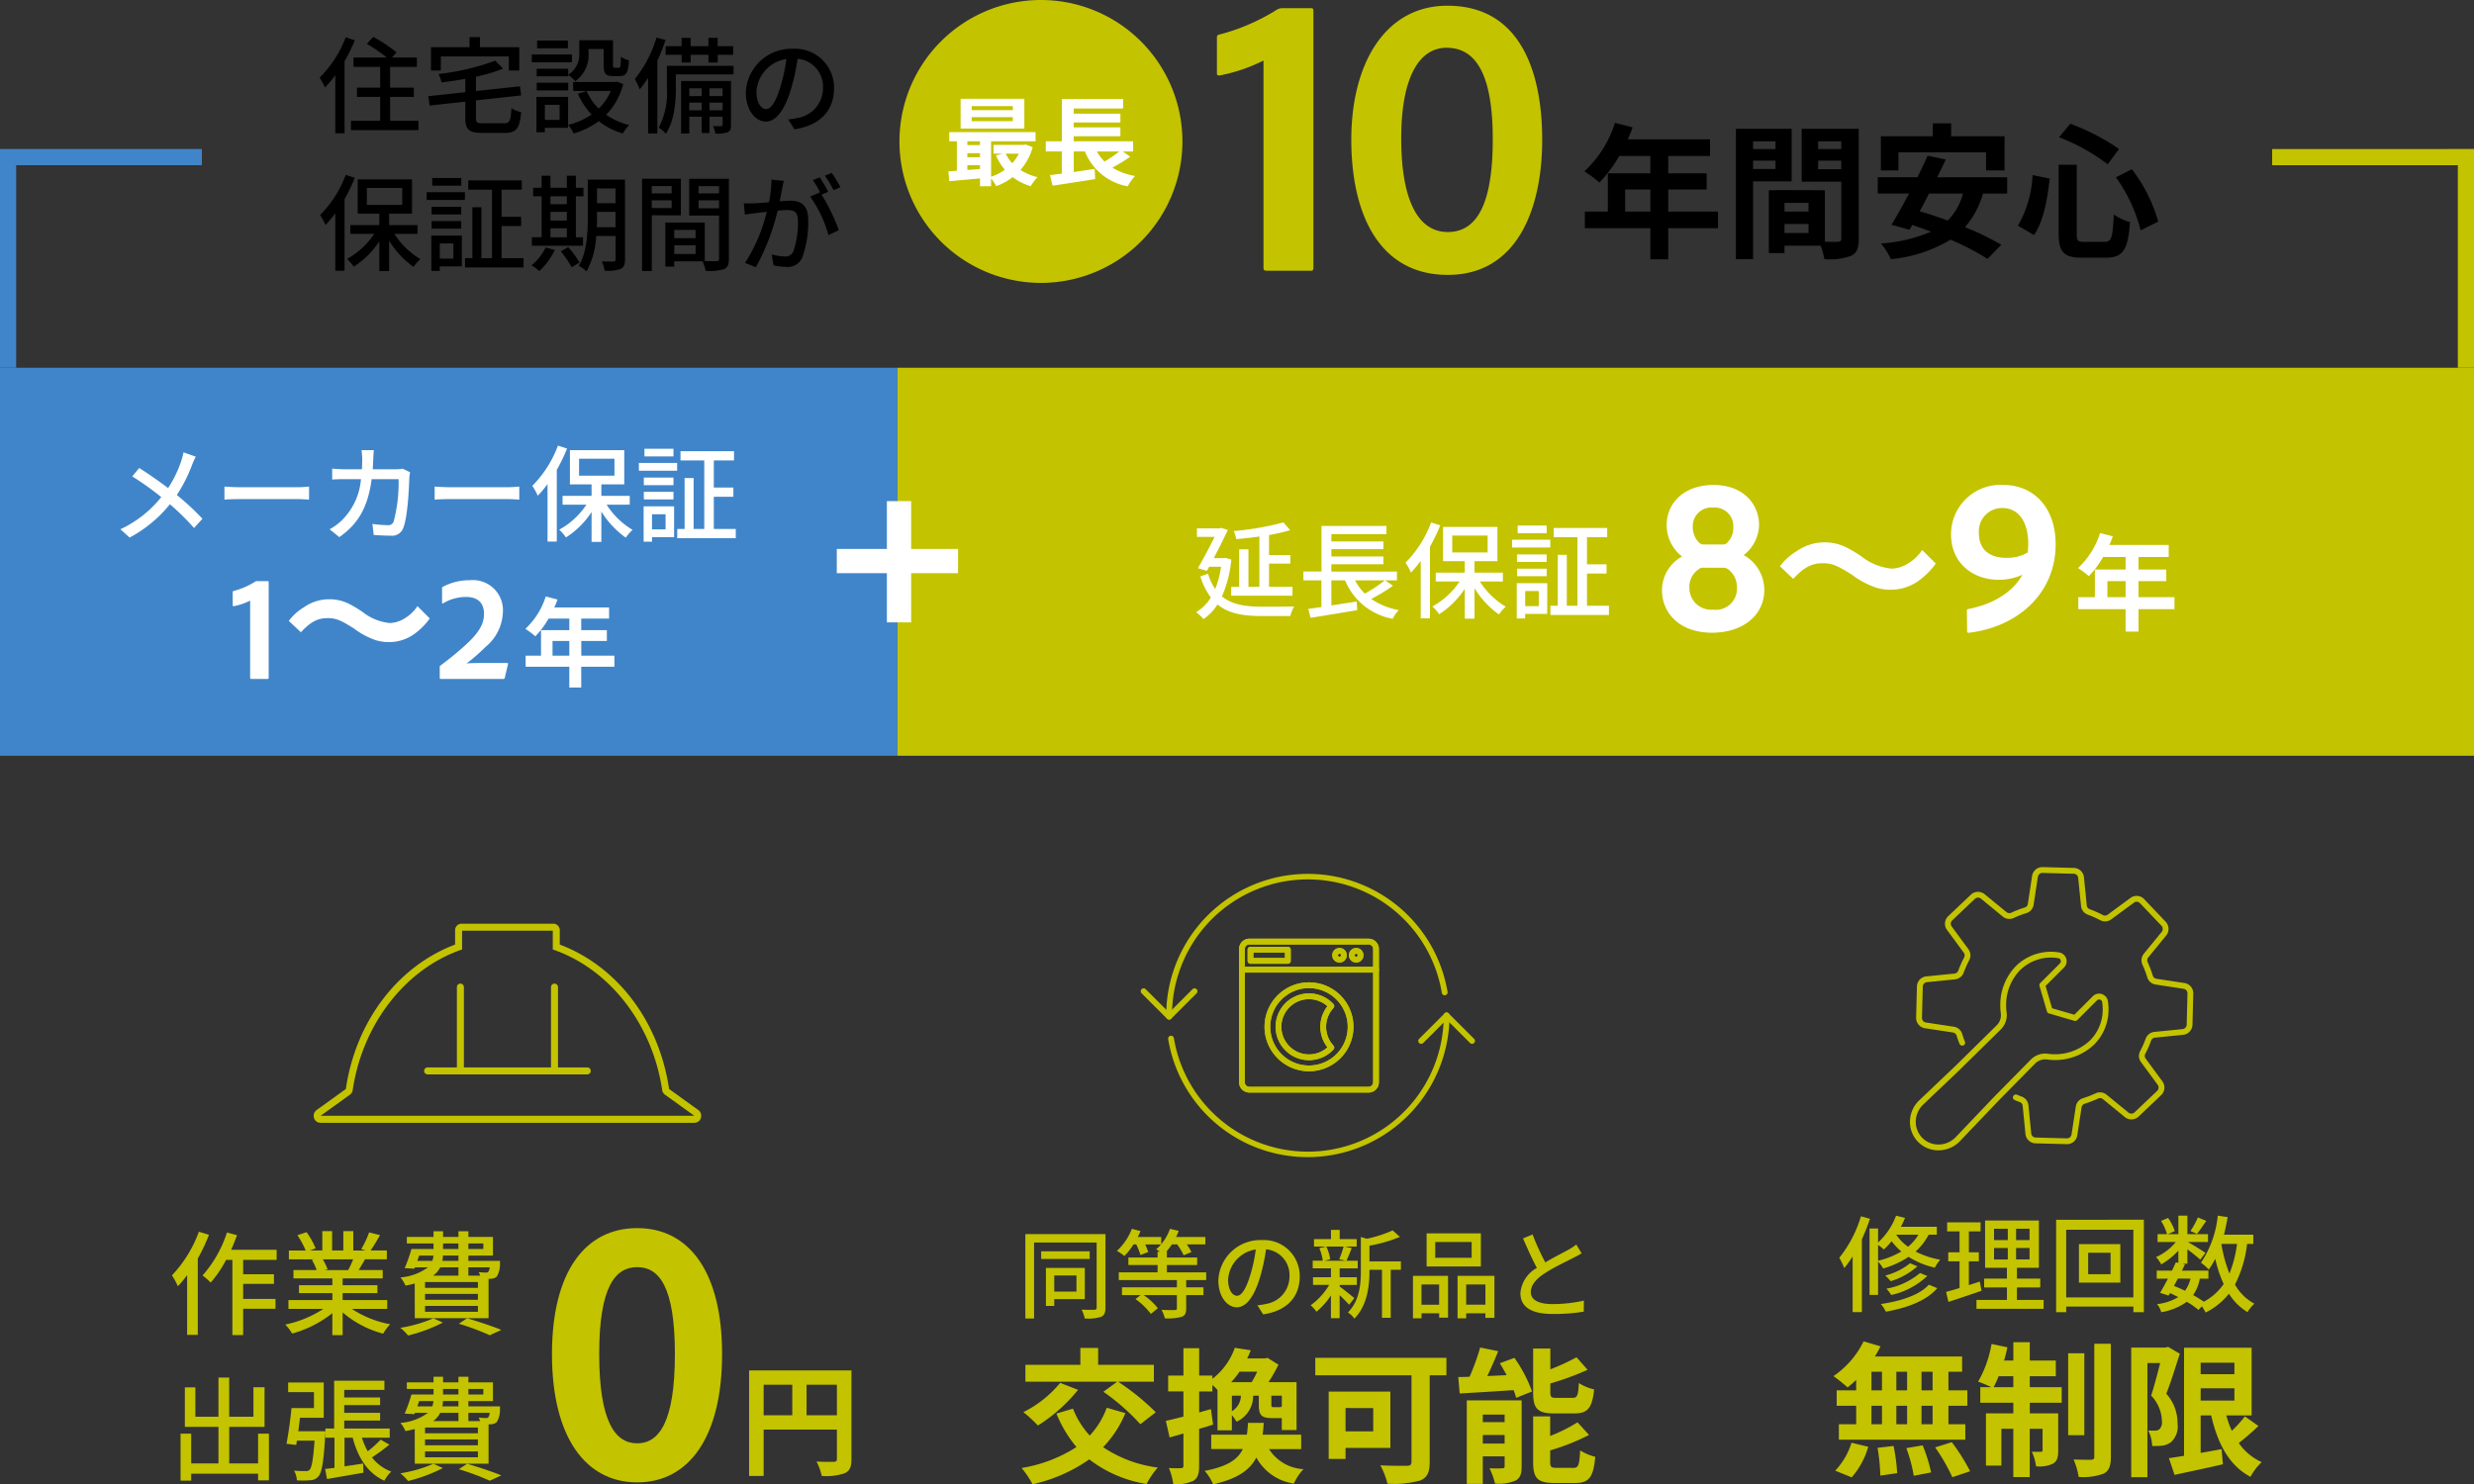 <svg xmlns="http://www.w3.org/2000/svg" xmlns:xlink="http://www.w3.org/1999/xlink" width="306" height="183.635" viewBox="0 0 306 183.635">
  <rect x="0" y="0" width="306" height="183.635" fill="#333333" stroke="none"/>
  <defs>
    <clipPath id="clip-path">
      <rect id="長方形_44527" data-name="長方形 44527" width="47.931" height="24.634" fill="#c3c300"/>
    </clipPath>
    <clipPath id="clip-path-2">
      <rect id="長方形_44528" data-name="長方形 44528" width="41.334" height="35.041" fill="#c3c300"/>
    </clipPath>
    <clipPath id="clip-path-3">
      <rect id="長方形_44529" data-name="長方形 44529" width="35.044" height="35.041" fill="#c3c300"/>
    </clipPath>
  </defs>
  <g id="グループ_216041" data-name="グループ 216041" transform="translate(-35 -8956.502)">
    <g id="グループ_214465" data-name="グループ 214465" transform="translate(73.799 9070.78)" clip-path="url(#clip-path)">
      <path id="パス_260517" data-name="パス 260517" d="M47.1,24.634H.829a.821.821,0,0,1-.785-.587.879.879,0,0,1,.314-.988l3.62-2.607C5.2,12.1,10.367,5.279,17.489,2.582V.823A.808.808,0,0,1,18.28,0H29.647a.808.808,0,0,1,.791.823V2.582c7.125,2.693,12.293,9.51,13.52,17.868l3.615,2.608a.878.878,0,0,1,.314.988.82.82,0,0,1-.785.587M.865,23.768h46.2a.033.033,0,0,0,0-.012l-3.617-2.6a.868.868,0,0,1-.346-.578C41.922,12.547,36.724,5.762,29.858,3.291l-.286-.1V.866H18.355V3.188l-.286.1C11.2,5.766,6.008,12.55,4.829,20.576a.87.87,0,0,1-.346.578L.864,23.76s0,0,0,.008" transform="translate(0)" fill="#c3c300"/>
      <path id="パス_260518" data-name="パス 260518" d="M96.38,51.4a.433.433,0,0,1-.433-.433V40.608a.433.433,0,0,1,.866,0V50.972a.433.433,0,0,1-.433.433" transform="translate(-78.235 -32.759)" fill="#c3c300"/>
      <path id="パス_260519" data-name="パス 260519" d="M159.437,51.4a.433.433,0,0,1-.433-.433V40.608a.433.433,0,1,1,.866,0V50.972a.433.433,0,0,1-.433.433" transform="translate(-129.651 -32.759)" fill="#c3c300"/>
      <path id="パス_260520" data-name="パス 260520" d="M94.173,97.182H74.428a.433.433,0,1,1,0-.866H94.173a.433.433,0,1,1,0,.866" transform="translate(-60.335 -78.536)" fill="#c3c300"/>
    </g>
    <path id="パス_265249" data-name="パス 265249" d="M12.39.588c6.384,0,10.5-5.586,10.5-15.876,0-10.206-4.116-15.582-10.5-15.582S1.848-25.536,1.848-15.288C1.848-5,6.006.588,12.39.588Zm0-4.83c-2.688,0-4.7-2.6-4.7-11.046,0-8.4,2.016-10.752,4.7-10.752s4.662,2.352,4.662,10.752C17.052-6.846,15.078-4.242,12.39-4.242Z" transform="translate(101.423 9139.313)" fill="#c3c300"/>
    <path id="パス_265250" data-name="パス 265250" d="M8.34-6.21V-9.99h3.75v3.78ZM3.03-9.99H6.57v3.78H3.03Zm10.86-1.77H1.23V1.29h1.8V-4.44h9.06V-.81c0,.255-.1.345-.39.36-.3,0-1.275.015-2.13-.045a7.291,7.291,0,0,1,.645,1.785A6.93,6.93,0,0,0,13.05.96c.63-.285.84-.78.84-1.755Z" transform="translate(126.423 9137.813)" fill="#c3c300"/>
    <path id="パス_265251" data-name="パス 265251" d="M3.836-11.69A15.573,15.573,0,0,1,.5-6.286a7.844,7.844,0,0,1,.728,1.344A12.654,12.654,0,0,0,2.38-6.314V1.078H3.7v-9.45A22.262,22.262,0,0,0,5.082-11.3ZM13.454-8.2V-9.45H7.826c.266-.588.5-1.2.728-1.806l-1.246-.336a14.875,14.875,0,0,1-3.024,5.32,7.838,7.838,0,0,1,1.008.882A14.49,14.49,0,0,0,7.2-8.2H7.98v9.3H9.31V-2.156h4V-3.374h-4V-5.236h3.808v-1.19H9.31V-8.2Zm9.464-.07a13.062,13.062,0,0,1-.616,1.33H19.348l.406-.084a5.89,5.89,0,0,0-.6-1.246Zm4.214,6.132V-3.234H21.616v-.854h4.3v-.98h-4.3v-.84h4.956V-6.944H23.6c.238-.392.518-.854.784-1.33h2.7V-9.366H25.074a21.905,21.905,0,0,0,1.162-1.9l-1.344-.336a12.2,12.2,0,0,1-.98,2.072l.532.168H22.932V-11.76H21.7v2.394H20.314V-11.76H19.1v2.394h-1.54l.714-.266a9.731,9.731,0,0,0-1.12-2l-1.134.378a10.5,10.5,0,0,1,1.022,1.89H14.966v1.092h3.178l-.336.056A6.936,6.936,0,0,1,18.4-6.944h-2.87v1.036h4.816v.84h-4.13v.98h4.13v.854H14.91v1.092h4.326A13.583,13.583,0,0,1,14.518-.2,5.842,5.842,0,0,1,15.372.91a13.906,13.906,0,0,0,4.97-2.52V1.106h1.274V-1.708A12.489,12.489,0,0,0,26.628.924,5.846,5.846,0,0,1,27.5-.238a12.857,12.857,0,0,1-4.746-1.9ZM31.08-8.736h1.764a2.127,2.127,0,0,1-.14.658H30.856Zm2.954-1.5h1.9v.686h-1.9Zm4.984,0v.686H37.17v-.686Zm-3.08,2.156H33.95a3.383,3.383,0,0,0,.07-.658h1.918Zm3.864.8a1.052,1.052,0,0,1-.168.546.346.346,0,0,1-.294.1c-.154,0-.5-.014-.9-.056a3.111,3.111,0,0,1,.182.434H37.17V-7.28ZM38.346-4.746H31.808V-5.46h6.538Zm0,1.484H31.808V-3.99h6.538Zm0,1.484H31.808v-.728h6.538Zm-2.408-5.5v1.022H32.816a2.807,2.807,0,0,0,.868-1.022Zm-5.4,6.286h9.128V-5.852c.112,0,.21-.014.28-.014a1.086,1.086,0,0,0,.742-.28A2.931,2.931,0,0,0,41.076-7.7c0-.14.014-.378.014-.378H37.17v-.658h3.038v-2.31H37.17v-.7H35.938v.7h-1.9v-.7H32.858v.7h-3.3v.812h3.3v.686h-2.73a19.438,19.438,0,0,1-.84,2.366l1.2.07.07-.168h1.61a6.56,6.56,0,0,1-3.4,1.246,4.144,4.144,0,0,1,.616,1.008,10.862,10.862,0,0,0,1.148-.252Zm2.31.014A16.728,16.728,0,0,1,28.756.2a6.8,6.8,0,0,1,.952.952,19.087,19.087,0,0,0,4.3-1.6Zm3.136.672A32.043,32.043,0,0,1,39.816,1.12L41.244.462C40.236.042,38.528-.532,37.016-.98Z" transform="translate(55.764 9120.577)" fill="#c3c300"/>
    <path id="パス_265252" data-name="パス 265252" d="M11.158-4.7v3.682H7.588V-5.544h4.368v-4.9H10.584V-6.8h-3v-4.844H6.258V-6.8H3.4V-10.43H2.1v4.886H6.258v4.522H2.884V-4.7H1.568v5.81H2.884V.252h8.274v.826H12.5V-4.7ZM16.128-5c.084-.546.154-1.106.21-1.666h2.94v-4.368h-4.4v1.19h3.192v1.974H15.288c-.126,1.414-.392,3.262-.616,4.424l1.2.14.084-.532h2.184c-.168,2.366-.35,3.332-.616,3.612a.648.648,0,0,1-.49.154c-.252,0-.826,0-1.428-.056a2.709,2.709,0,0,1,.35,1.2,10.714,10.714,0,0,0,1.68-.014A1.329,1.329,0,0,0,18.606.6c.434-.462.658-1.764.854-5.068.014-.154.028-.532.028-.532ZM26.32-3.962a13.916,13.916,0,0,1-1.6,1.442A9.082,9.082,0,0,1,24-4.2H27.44V-5.334H21.812v-.994H26.25V-7.28H21.812v-.952H26.25v-.952H21.812v-.938h4.97v-1.134H20.566v5.922H19.488V-4.2h1.12V-.476c-.42.056-.812.1-1.162.14L19.684.91c1.26-.224,2.926-.5,4.508-.784L24.15-1.008c-.77.126-1.554.238-2.3.35V-4.2h1.008c.658,2.492,1.876,4.4,3.92,5.32a4.554,4.554,0,0,1,.854-1.134,5.4,5.4,0,0,1-2.394-1.75A23.474,23.474,0,0,0,27.4-3.346Zm4.76-4.774h1.764a2.127,2.127,0,0,1-.14.658H30.856Zm2.954-1.5h1.9v.686h-1.9Zm4.984,0v.686H37.17v-.686Zm-3.08,2.156H33.95a3.383,3.383,0,0,0,.07-.658h1.918Zm3.864.8a1.052,1.052,0,0,1-.168.546.346.346,0,0,1-.294.1c-.154,0-.5-.014-.9-.056a3.111,3.111,0,0,1,.182.434H37.17V-7.28ZM38.346-4.746H31.808V-5.46h6.538Zm0,1.484H31.808V-3.99h6.538Zm0,1.484H31.808v-.728h6.538Zm-2.408-5.5v1.022H32.816a2.807,2.807,0,0,0,.868-1.022Zm-5.4,6.286h9.128V-5.852c.112,0,.21-.014.28-.014a1.086,1.086,0,0,0,.742-.28A2.931,2.931,0,0,0,41.076-7.7c0-.14.014-.378.014-.378H37.17v-.658h3.038v-2.31H37.17v-.7H35.938v.7h-1.9v-.7H32.858v.7h-3.3v.812h3.3v.686h-2.73a19.438,19.438,0,0,1-.84,2.366l1.2.07.07-.168h1.61a6.56,6.56,0,0,1-3.4,1.246,4.144,4.144,0,0,1,.616,1.008,10.862,10.862,0,0,0,1.148-.252Zm2.31.014A16.728,16.728,0,0,1,28.756.2a6.8,6.8,0,0,1,.952.952,19.087,19.087,0,0,0,4.3-1.6Zm3.136.672A32.043,32.043,0,0,1,39.816,1.12L41.244.462C40.236.042,38.528-.532,37.016-.98Z" transform="translate(55.764 9138.577)" fill="#c3c300"/>
    <g id="グループ_214467" data-name="グループ 214467" transform="translate(176.098 9064.619)" clip-path="url(#clip-path-2)">
      <path id="パス_260521" data-name="パス 260521" d="M29.82,17.88a.359.359,0,0,1-.359-.359A17.522,17.522,0,0,1,64.26,14.6a.359.359,0,1,1-.709.119,16.8,16.8,0,0,0-33.371,2.8.359.359,0,0,1-.359.359" transform="translate(-26.314)" fill="#c3c300"/>
      <path id="パス_260522" data-name="パス 260522" d="M48.958,178.545a17.458,17.458,0,0,1-17.279-14.6.359.359,0,1,1,.709-.119,16.8,16.8,0,0,0,33.372-2.8.359.359,0,1,1,.719,0,17.54,17.54,0,0,1-17.52,17.52" transform="translate(-28.291 -143.504)" fill="#c3c300"/>
      <path id="パス_260523" data-name="パス 260523" d="M321.691,164.531a.359.359,0,0,1-.254-.613l3.147-3.147a.359.359,0,0,1,.508.508l-3.147,3.147a.358.358,0,0,1-.254.105" transform="translate(-287.01 -143.505)" fill="#c3c300"/>
      <path id="パス_260524" data-name="パス 260524" d="M354.3,164.531a.358.358,0,0,1-.254-.105l-3.146-3.147a.359.359,0,1,1,.508-.508l3.147,3.147a.359.359,0,0,1-.254.613" transform="translate(-313.324 -143.505)" fill="#c3c300"/>
      <path id="パス_260525" data-name="パス 260525" d="M29.82,136.43a.359.359,0,0,1-.254-.613l3.147-3.147a.359.359,0,1,1,.508.508l-3.146,3.147a.358.358,0,0,1-.254.105" transform="translate(-26.314 -118.405)" fill="#c3c300"/>
      <path id="パス_260526" data-name="パス 260526" d="M3.506,136.43a.358.358,0,0,1-.254-.105L.1,133.178a.359.359,0,1,1,.508-.508l3.147,3.147a.359.359,0,0,1-.254.613" transform="translate(0 -118.405)" fill="#c3c300"/>
      <path id="パス_260527" data-name="パス 260527" d="M131.331,95.4H116.577a1.1,1.1,0,0,1-1.1-1.1V77.811a1.1,1.1,0,0,1,1.1-1.1h14.753a1.1,1.1,0,0,1,1.1,1.1V94.3a1.1,1.1,0,0,1-1.1,1.1M116.577,77.077a.735.735,0,0,0-.734.734V94.3a.735.735,0,0,0,.734.734h14.753a.735.735,0,0,0,.734-.734V77.811a.735.735,0,0,0-.734-.734Z" transform="translate(-103.146 -68.521)" fill="#c3c300"/>
      <path id="パス_260527_-_アウトライン" data-name="パス 260527 - アウトライン" d="M131.156,95.4H116.4a1.273,1.273,0,0,1-1.271-1.271V77.636a1.273,1.273,0,0,1,1.271-1.271h14.753a1.273,1.273,0,0,1,1.271,1.271V94.127A1.273,1.273,0,0,1,131.156,95.4ZM116.4,76.715a.922.922,0,0,0-.921.921V94.127a.922.922,0,0,0,.921.921h14.753a.922.922,0,0,0,.921-.921V77.636a.922.922,0,0,0-.921-.921Zm14.753,18.322H116.4a.91.91,0,0,1-.909-.909V77.636a.91.91,0,0,1,.909-.909h14.753a.91.91,0,0,1,.909.909V94.127A.91.91,0,0,1,131.156,95.037ZM116.4,77.077a.56.56,0,0,0-.559.559V94.127a.56.56,0,0,0,.559.559h14.753a.56.56,0,0,0,.559-.559V77.636a.56.56,0,0,0-.559-.559Z" transform="translate(-102.971 -68.346)" fill="#c3c300"/>
      <path id="パス_260528" data-name="パス 260528" d="M131.156,95.4H116.4a1.273,1.273,0,0,1-1.271-1.271V77.636a1.273,1.273,0,0,1,1.271-1.271h14.753a1.273,1.273,0,0,1,1.271,1.271V94.127A1.273,1.273,0,0,1,131.156,95.4ZM116.4,76.715a.922.922,0,0,0-.921.921V94.127a.922.922,0,0,0,.921.921h14.753a.922.922,0,0,0,.921-.921V77.636a.922.922,0,0,0-.921-.921Zm14.753,18.322H116.4a.91.91,0,0,1-.909-.909V77.636a.91.91,0,0,1,.909-.909h14.753a.91.91,0,0,1,.909.909V94.127A.91.91,0,0,1,131.156,95.037ZM116.4,77.077a.56.56,0,0,0-.559.559V94.127a.56.56,0,0,0,.559.559h14.753a.56.56,0,0,0,.559-.559V77.636a.56.56,0,0,0-.559-.559Z" transform="translate(-102.971 -68.346)" fill="#c3c300"/>
      <path id="パス_260529" data-name="パス 260529" d="M132.247,109.6H115.663a.181.181,0,0,1,0-.362h16.584a.181.181,0,0,1,0,.362" transform="translate(-103.147 -97.568)" fill="#c3c300"/>
      <path id="パス_260529_-_アウトライン" data-name="パス 260529 - アウトライン" d="M132.072,109.6H115.488a.356.356,0,0,1,0-.712h16.584a.356.356,0,0,1,0,.712Zm-16.584-.362a.006.006,0,0,0,0,.012h16.584a.006.006,0,0,0,0-.012Z" transform="translate(-102.972 -97.393)" fill="#c3c300"/>
      <path id="パス_260530" data-name="パス 260530" d="M132.072,109.6H115.488a.356.356,0,0,1,0-.712h16.584a.356.356,0,0,1,0,.712Zm-16.584-.362a.006.006,0,0,0,0,.012h16.584a.006.006,0,0,0,0-.012Z" transform="translate(-102.972 -97.393)" fill="#c3c300"/>
      <path id="パス_260531" data-name="パス 260531" d="M243.4,88.93a.724.724,0,1,1,.724-.724.725.725,0,0,1-.724.724m0-1.086a.362.362,0,1,0,.362.362.363.363,0,0,0-.362-.362" transform="translate(-216.755 -78.138)" fill="#c3c300"/>
      <path id="パス_260531_-_アウトライン" data-name="パス 260531 - アウトライン" d="M243.224,88.93a.9.9,0,1,1,.9-.9A.9.9,0,0,1,243.224,88.93Zm0-1.448a.549.549,0,1,0,.549.549A.55.55,0,0,0,243.224,87.482Zm0,1.086a.537.537,0,1,1,.537-.537A.538.538,0,0,1,243.224,88.568Zm0-.725a.187.187,0,1,0,.187.187A.187.187,0,0,0,243.224,87.844Z" transform="translate(-216.58 -77.963)" fill="#c3c300"/>
      <path id="パス_260532" data-name="パス 260532" d="M243.224,88.93a.9.9,0,1,1,.9-.9A.9.9,0,0,1,243.224,88.93Zm0-1.448a.549.549,0,1,0,.549.549A.55.55,0,0,0,243.224,87.482Zm0,1.086a.537.537,0,1,1,.537-.537A.538.538,0,0,1,243.224,88.568Zm0-.725a.187.187,0,1,0,.187.187A.187.187,0,0,0,243.224,87.844Z" transform="translate(-216.58 -77.963)" fill="#c3c300"/>
      <path id="パス_260533" data-name="パス 260533" d="M224.088,88.93a.724.724,0,1,1,.724-.724.725.725,0,0,1-.724.724m0-1.086a.362.362,0,1,0,.362.362.363.363,0,0,0-.362-.362" transform="translate(-199.506 -78.138)" fill="#c3c300"/>
      <path id="パス_260533_-_アウトライン" data-name="パス 260533 - アウトライン" d="M223.913,88.93a.9.9,0,1,1,.9-.9A.9.9,0,0,1,223.913,88.93Zm0-1.448a.549.549,0,1,0,.549.549A.55.55,0,0,0,223.913,87.482Zm0,1.086a.537.537,0,1,1,.537-.537A.538.538,0,0,1,223.913,88.568Zm0-.725a.187.187,0,1,0,.187.187A.187.187,0,0,0,223.913,87.844Z" transform="translate(-199.331 -77.963)" fill="#c3c300"/>
      <path id="パス_260534" data-name="パス 260534" d="M223.913,88.93a.9.9,0,1,1,.9-.9A.9.9,0,0,1,223.913,88.93Zm0-1.448a.549.549,0,1,0,.549.549A.55.55,0,0,0,223.913,87.482Zm0,1.086a.537.537,0,1,1,.537-.537A.538.538,0,0,1,223.913,88.568Zm0-.725a.187.187,0,1,0,.187.187A.187.187,0,0,0,223.913,87.844Z" transform="translate(-199.331 -77.963)" fill="#c3c300"/>
      <path id="パス_260535" data-name="パス 260535" d="M130.149,87.816h-4.62a.181.181,0,0,1-.181-.181V86.246a.181.181,0,0,1,.181-.181h4.62a.181.181,0,0,1,.181.181v1.389a.181.181,0,0,1-.181.181m-4.439-.362h4.258V86.427H125.71Z" transform="translate(-111.959 -76.872)" fill="#c3c300"/>
      <path id="パス_260535_-_アウトライン" data-name="パス 260535 - アウトライン" d="M129.974,87.816h-4.62A.356.356,0,0,1,125,87.46V86.071a.356.356,0,0,1,.356-.356h4.62a.356.356,0,0,1,.356.356V87.46A.356.356,0,0,1,129.974,87.816Zm-4.62-1.751a.006.006,0,0,0-.006.006V87.46a.006.006,0,0,0,.006.006h4.62a.006.006,0,0,0,.006-.006V86.071a.006.006,0,0,0-.006-.006Zm4.615,1.389H125.36V86.077h4.608Zm-4.258-.35h3.908v-.677H125.71Z" transform="translate(-111.784 -76.697)" fill="#c3c300"/>
      <path id="パス_260536" data-name="パス 260536" d="M129.974,87.816h-4.62A.356.356,0,0,1,125,87.46V86.071a.356.356,0,0,1,.356-.356h4.62a.356.356,0,0,1,.356.356V87.46A.356.356,0,0,1,129.974,87.816Zm-4.62-1.751a.006.006,0,0,0-.006.006V87.46a.006.006,0,0,0,.006.006h4.62a.006.006,0,0,0,.006-.006V86.071a.006.006,0,0,0-.006-.006Zm4.615,1.389H125.36V86.077h4.608Zm-4.258-.35h3.908v-.677H125.71Z" transform="translate(-111.784 -76.697)" fill="#c3c300"/>
      <path id="パス_260537" data-name="パス 260537" d="M150.256,137.889a5.328,5.328,0,1,1,5.328-5.328,5.334,5.334,0,0,1-5.328,5.328m0-10.293a4.966,4.966,0,1,0,4.966,4.966,4.971,4.971,0,0,0-4.966-4.966" transform="translate(-129.448 -113.644)" fill="#c3c300"/>
      <path id="パス_260537_-_アウトライン" data-name="パス 260537 - アウトライン" d="M150.081,137.889a5.5,5.5,0,1,1,5.5-5.5A5.509,5.509,0,0,1,150.081,137.889Zm0-10.655a5.153,5.153,0,1,0,5.153,5.153A5.159,5.159,0,0,0,150.081,127.234Zm0,10.293a5.141,5.141,0,1,1,5.141-5.141A5.146,5.146,0,0,1,150.081,137.527Zm0-9.931a4.791,4.791,0,1,0,4.791,4.791A4.8,4.8,0,0,0,150.081,127.6Z" transform="translate(-129.273 -113.469)" fill="#c3c300"/>
      <path id="パス_260538" data-name="パス 260538" d="M150.081,137.889a5.5,5.5,0,1,1,5.5-5.5A5.509,5.509,0,0,1,150.081,137.889Zm0-10.655a5.153,5.153,0,1,0,5.153,5.153A5.159,5.159,0,0,0,150.081,127.234Zm0,10.293a5.141,5.141,0,1,1,5.141-5.141A5.146,5.146,0,0,1,150.081,137.527Zm0-9.931a4.791,4.791,0,1,0,4.791,4.791A4.8,4.8,0,0,0,150.081,127.6Z" transform="translate(-129.273 -113.469)" fill="#c3c300"/>
      <path id="パス_260539" data-name="パス 260539" d="M161.729,147.993a3.955,3.955,0,1,1,2.9-6.647.181.181,0,0,1,0,.246,3.594,3.594,0,0,0,0,4.89.181.181,0,0,1,0,.246,3.97,3.97,0,0,1-2.9,1.264m0-7.549a3.593,3.593,0,1,0,2.519,6.156,3.957,3.957,0,0,1,0-5.126,3.608,3.608,0,0,0-2.519-1.031" transform="translate(-140.922 -125.12)" fill="#c3c300"/>
      <path id="パス_260539_-_アウトライン" data-name="パス 260539 - アウトライン" d="M161.554,147.993a4.13,4.13,0,1,1,3.027-6.941.358.358,0,0,1,0,.485,3.419,3.419,0,0,0,0,4.652.358.358,0,0,1,0,.485A4.146,4.146,0,0,1,161.554,147.993Zm0-7.911a3.78,3.78,0,1,0,2.771,6.353.006.006,0,0,0,0-.008,3.769,3.769,0,0,1,0-5.128.006.006,0,0,0,0-.008A3.794,3.794,0,0,0,161.554,140.082Zm0,7.549a3.768,3.768,0,1,1,2.642-6.456l.116.114-.106.124a3.782,3.782,0,0,0,0,4.9l.106.124-.116.114A3.8,3.8,0,0,1,161.554,147.631Zm0-7.187a3.418,3.418,0,1,0,2.28,5.965,4.132,4.132,0,0,1,0-5.093A3.452,3.452,0,0,0,161.554,140.444Z" transform="translate(-140.747 -124.945)" fill="#c3c300"/>
      <path id="パス_260540" data-name="パス 260540" d="M161.554,147.993a4.13,4.13,0,1,1,3.027-6.941.358.358,0,0,1,0,.485,3.419,3.419,0,0,0,0,4.652.358.358,0,0,1,0,.485A4.146,4.146,0,0,1,161.554,147.993Zm0-7.911a3.78,3.78,0,1,0,2.771,6.353.006.006,0,0,0,0-.008,3.769,3.769,0,0,1,0-5.128.006.006,0,0,0,0-.008A3.794,3.794,0,0,0,161.554,140.082Zm0,7.549a3.768,3.768,0,1,1,2.642-6.456l.116.114-.106.124a3.782,3.782,0,0,0,0,4.9l.106.124-.116.114A3.8,3.8,0,0,1,161.554,147.631Zm0-7.187a3.418,3.418,0,1,0,2.28,5.965,4.132,4.132,0,0,1,0-5.093A3.452,3.452,0,0,0,161.554,140.444Z" transform="translate(-140.747 -124.945)" fill="#c3c300"/>
    </g>
    <path id="パス_265253" data-name="パス 265253" d="M10.71-9.846a27.494,27.494,0,0,1,4.572,4.014L17.19-7.308a29.484,29.484,0,0,0-4.662-3.78h4.428v-2.088H10.062v-2.088h-2.2v2.088h-6.8v2.088H12.42Zm-5.346-1.1A13.8,13.8,0,0,1,.81-7.326,17.525,17.525,0,0,1,2.61-5.67a20.173,20.173,0,0,0,4.968-4.41Zm5.76,3.078A9.942,9.942,0,0,1,9.018-4.428a10.708,10.708,0,0,1-2.07-3.33L4.9-7.146A15.431,15.431,0,0,0,7.38-3.006,17.824,17.824,0,0,1,.594-.414,11.6,11.6,0,0,1,1.944,1.6a19.681,19.681,0,0,0,7.02-3.078,15.556,15.556,0,0,0,7.092,3.042A9.675,9.675,0,0,1,17.442-.468a15.7,15.7,0,0,1-6.768-2.52A13.354,13.354,0,0,0,13.428-7.2ZM29.736-12.33a12.557,12.557,0,0,1-.684,1.3H26.514a11.752,11.752,0,0,0,1.044-1.3Zm3.042,4.266c-.036.108-.108.126-.306.126h-.7c-.252,0-.288-.036-.288-.342V-9.36h1.3ZM26.6-9.36H27.72A2.294,2.294,0,0,1,26.6-7.434ZM24.012-7.7l-1.458.414V-9.882h1.638v-.81a6.936,6.936,0,0,1,.63.63v4.986H26.6V-6.948a4.893,4.893,0,0,1,.576.81A3.5,3.5,0,0,0,29.232-9.36h.7v1.08c0,1.3.288,1.692,1.6,1.692h1.242v1.476H34.6v-5.922H31.14a22.362,22.362,0,0,0,1.224-2.16l-1.35-.846-.306.072H28.494c.162-.324.306-.666.45-1.008l-1.98-.306a8.3,8.3,0,0,1-2.772,3.834v-.4H22.554v-3.384H20.61v3.384H18.72v1.962h1.89v3.114c-.81.2-1.566.4-2.178.522L18.9-4.194c.522-.144,1.116-.306,1.71-.486V-.7c0,.234-.09.306-.306.306A14.542,14.542,0,0,1,18.81-.414a7.962,7.962,0,0,1,.54,1.98,4.668,4.668,0,0,0,2.5-.4c.54-.342.7-.882.7-1.872V-5.256c.576-.162,1.152-.342,1.728-.522Zm11.16,4.95V-4.536H30.4c.072-.468.108-.954.144-1.458H28.6c-.036.522-.072,1.008-.144,1.458h-4.41v1.782h3.906c-.63,1.314-1.926,2.16-4.716,2.7A5.968,5.968,0,0,1,24.282,1.6C27.27.936,28.818-.144,29.628-1.71a6.285,6.285,0,0,0,4.644,3.222A6.3,6.3,0,0,1,35.46-.27a5.389,5.389,0,0,1-4.266-2.484Zm8.91-5.076v2.88h-3.42V-7.83ZM46.206-2.9V-9.864H38.574V-1.53h2.088V-2.9Zm6.93-11.142H36.918v2.16h11.9V-1.188c0,.378-.162.5-.576.5-.432,0-2,.018-3.276-.054a9.709,9.709,0,0,1,.882,2.268,12.155,12.155,0,0,0,4.068-.4c.846-.36,1.152-.99,1.152-2.286V-11.88h2.07ZM68.958-7.164c1.656,0,2.214-.666,2.448-2.97a5.917,5.917,0,0,1-1.89-.792c-.072,1.566-.2,1.836-.774,1.836H66.78c-.684,0-.792-.072-.792-.72v-1.062A33.893,33.893,0,0,0,70.6-12.564l-1.368-1.548a28.043,28.043,0,0,1-3.24,1.494v-2.574H63.864v5.418c0,1.98.5,2.61,2.61,2.61ZM57.636-3.438V-4.5h2.7v1.062Zm2.7-3.582v.936h-2.7V-7.02Zm2.106-1.764H55.656V1.548h1.98v-3.4h2.7V-.648c0,.216-.072.27-.288.27a14.954,14.954,0,0,1-1.584,0,8.786,8.786,0,0,1,.684,1.89,5.335,5.335,0,0,0,2.52-.36c.594-.306.774-.828.774-1.764Zm-2.7-4.59c.288.468.576.972.846,1.476l-2.394.108c.45-.954.936-2.034,1.35-3.078l-2.232-.45A28.436,28.436,0,0,1,56-11.7c-.5.018-.972.036-1.4.036l.18,2.034c1.836-.108,4.284-.252,6.66-.414a6.648,6.648,0,0,1,.324.954l1.962-.792a17.178,17.178,0,0,0-2.178-4.158ZM66.8-.432c-.7,0-.828-.09-.828-.72v-1.44A27.289,27.289,0,0,0,70.776-4.5L69.354-6.066A20.387,20.387,0,0,1,65.97-4.374V-6.8H63.864v5.652c0,1.98.522,2.592,2.628,2.592h2.556c1.728,0,2.268-.7,2.5-3.24a6.664,6.664,0,0,1-1.872-.792c-.09,1.818-.216,2.16-.828,2.16Z" transform="translate(160.765 9138.535)" fill="#c3c300"/>
    <path id="パス_265254" data-name="パス 265254" d="M7.38-4.356v1.992H4.632V-4.356ZM8.412-1.428V-5.292H3.6v4.7H4.632v-.84Zm.6-5.916h-6V-6.4h6ZM10.968-9.48H1.056V.972h1.08v-9.4h7.74V-.4c0,.2-.072.276-.276.288S8.7-.1,8.016-.132A4.238,4.238,0,0,1,8.4.96a5.282,5.282,0,0,0,2.028-.2c.4-.18.54-.516.54-1.152ZM23.424-3.792V-4.74h-4.86v-.912h3.744v-.924H18.564V-7.3h-.072a7.693,7.693,0,0,0,.684-.9h.66a7.738,7.738,0,0,1,.8,1.344l.96-.4a6.5,6.5,0,0,0-.564-.948h2.292V-9.12H19.7c.12-.252.228-.492.324-.756l-1.08-.252a6.074,6.074,0,0,1-1.08,1.9V-9.12h-2.9c.12-.24.24-.48.336-.732l-1.068-.276A7.314,7.314,0,0,1,12.384-7.4a6.6,6.6,0,0,1,.924.636A8.843,8.843,0,0,0,14.436-8.2h.336A9.319,9.319,0,0,1,15.3-6.888l.96-.372a7.4,7.4,0,0,0-.384-.936h1.956a4.052,4.052,0,0,1-.6.6,4.885,4.885,0,0,1,.468.3h-.288v.72H13.8v.924h3.612v.912h-4.8v.948H19.8v.9H13.008v.96h2.316l-.648.492A8.765,8.765,0,0,1,16.584.4l.864-.708a7.794,7.794,0,0,0-1.764-1.62H19.8V-.3c0,.168-.048.2-.264.216S18.624-.072,17.9-.1A4.1,4.1,0,0,1,18.312.948a6.522,6.522,0,0,0,2.052-.18c.444-.156.588-.456.588-1.044V-1.932h2.136v-.96H20.952v-.9Zm11.568-.42a4.442,4.442,0,0,0-4.7-4.524,5.2,5.2,0,0,0-5.364,4.992c0,2,1.092,3.324,2.28,3.324s2.184-1.356,2.9-3.8a23.9,23.9,0,0,0,.72-3.372,3.191,3.191,0,0,1,2.9,3.348,3.451,3.451,0,0,1-2.9,3.408,7.416,7.416,0,0,1-1.068.168L30.468.456C33.384.036,34.992-1.692,34.992-4.212Zm-8.856.348a4.011,4.011,0,0,1,3.42-3.708,19.1,19.1,0,0,1-.66,3.1c-.552,1.848-1.116,2.628-1.656,2.628C26.724-1.848,26.136-2.484,26.136-3.864Zm14.28-4.068a11.556,11.556,0,0,1-.54,1.572l.828.18h-2.64l.7-.18a5.551,5.551,0,0,0-.48-1.572ZM41.748-1.56c-.276-.228-1.38-1.128-1.812-1.428v-.2H42.06V-4.14H39.936V-5.232h2.232V-6.18h-1.4c.2-.408.432-1,.66-1.56l-.84-.192h1.452v-.924h-2.1V-10h-1.08v1.14h-2.1v.924h1.476l-.816.2a5.752,5.752,0,0,1,.42,1.548H36.6v.948h2.256V-4.14h-2.22v.948h2a8.2,8.2,0,0,1-2.292,2.52,4.6,4.6,0,0,1,.72.8,9.027,9.027,0,0,0,1.788-2.016V.924h1.08V-1.92c.444.42.924.9,1.164,1.188ZM47.508-6.1H43.62V-8.04a18.288,18.288,0,0,0,3.768-1.092l-.9-.8A15.85,15.85,0,0,1,43.3-8.9l-.744-.216v4.152c0,1.656-.144,3.708-1.6,5.184a2.689,2.689,0,0,1,.792.768C43.4-.684,43.62-3.18,43.62-4.956v-.108h1.548V.876h1.08v-5.94h1.26Zm8.748-.444h-4.5V-8.5h4.5ZM57.4-9.564H50.688v4.092H57.4ZM52.236-3.24v2.5H50.052v-2.5ZM49,.948h1.056V.324h2.184v.54h1.1V-4.308H49ZM55.584-.744v-2.5H57.96v2.5ZM54.516-4.308V.948h1.068V.324H57.96V.888h1.116v-5.2ZM63.8-9.432l-1.188.492c.564,1.284,1.164,2.64,1.716,3.648a3.932,3.932,0,0,0-2.04,3.12c0,1.92,1.7,2.58,4.02,2.58A22.91,22.91,0,0,0,70.128.12l.012-1.368a17.877,17.877,0,0,1-3.876.432c-1.788,0-2.688-.552-2.688-1.488,0-.876.672-1.632,1.728-2.328,1.14-.744,2.736-1.488,3.528-1.9.384-.192.72-.372,1.032-.564L69.2-8.184a6.654,6.654,0,0,1-.96.636c-.624.348-1.812.936-2.868,1.572A28.037,28.037,0,0,1,63.8-9.432Z" transform="translate(160.765 9118.66)" fill="#c3c300"/>
    <g id="グループ_214469" data-name="グループ 214469" transform="translate(271.236 9063.781)" clip-path="url(#clip-path-3)">
      <path id="パス_260540-2" data-name="パス 260540" d="M23.632,34.275H23.6l-3.864-.1a1.29,1.29,0,0,1-1.247-1.156l-.342-3.48a.552.552,0,0,0-.361-.47c-.23-.084-.439-.166-.64-.252a.36.36,0,0,1,.282-.662c.19.081.387.158.6.238a1.282,1.282,0,0,1,.832,1.075l.342,3.48a.568.568,0,0,0,.549.509l3.865.1a.568.568,0,0,0,.573-.478l.528-3.458a1.288,1.288,0,0,1,.888-1.032,12.1,12.1,0,0,0,1.573-.607,1.281,1.281,0,0,1,1.348.174l2.708,2.217a.567.567,0,0,0,.748-.029l2.8-2.661a.57.57,0,0,0,.065-.746L32.777,24.12a1.28,1.28,0,0,1-.1-1.355,11.737,11.737,0,0,0,.683-1.542,1.289,1.289,0,0,1,1.078-.835l3.483-.345a.569.569,0,0,0,.51-.549l.1-3.865a.568.568,0,0,0-.482-.574l-3.461-.527a1.271,1.271,0,0,1-1.032-.888,11.841,11.841,0,0,0-.6-1.574,1.283,1.283,0,0,1,.174-1.348l2.214-2.708a.566.566,0,0,0-.026-.748l-2.661-2.8a.564.564,0,0,0-.745-.068l-2.82,2.075a1.279,1.279,0,0,1-1.355.1,12.3,12.3,0,0,0-1.542-.688,1.282,1.282,0,0,1-.832-1.075L25.009,1.33a.563.563,0,0,0-.548-.509L20.6.72a.567.567,0,0,0-.574.482L19.5,4.657a1.288,1.288,0,0,1-.889,1.033,11.921,11.921,0,0,0-1.576.606,1.284,1.284,0,0,1-1.349-.174L12.982,3.9a.571.571,0,0,0-.751.029L9.43,6.594a.564.564,0,0,0-.067.744l2.074,2.821a1.285,1.285,0,0,1,.1,1.355,12.023,12.023,0,0,0-.687,1.545,1.292,1.292,0,0,1-1.076.829L6.3,14.236a.568.568,0,0,0-.51.548l-.1,3.865a.569.569,0,0,0,.482.574l3.458.524a1.273,1.273,0,0,1,1.033.889c.1.327.214.646.333.946a.36.36,0,1,1-.668.267c-.127-.317-.246-.655-.353-1a.559.559,0,0,0-.455-.389L6.06,19.935a1.291,1.291,0,0,1-1.093-1.3l.1-3.866A1.288,1.288,0,0,1,6.225,13.52l3.481-.348a.565.565,0,0,0,.473-.36,12.7,12.7,0,0,1,.728-1.636.561.561,0,0,0-.049-.591L8.785,7.767a1.284,1.284,0,0,1,.15-1.694l2.8-2.661a1.293,1.293,0,0,1,1.7-.065l2.706,2.218a.56.56,0,0,0,.587.079A12.646,12.646,0,0,1,18.4,5a.556.556,0,0,0,.387-.454l.52-3.453A1.289,1.289,0,0,1,20.614,0l3.865.1a1.283,1.283,0,0,1,1.247,1.159l.348,3.476a.552.552,0,0,0,.361.471,12.978,12.978,0,0,1,1.635.729.56.56,0,0,0,.59-.049l2.82-2.075a1.286,1.286,0,0,1,1.694.152l2.661,2.8a1.288,1.288,0,0,1,.06,1.7l-2.214,2.708a.559.559,0,0,0-.079.588,12.606,12.606,0,0,1,.64,1.669.556.556,0,0,0,.453.386l3.46.527a1.289,1.289,0,0,1,1.092,1.3l-.1,3.865a1.291,1.291,0,0,1-1.158,1.246l-3.482.345a.564.564,0,0,0-.474.361A12.44,12.44,0,0,1,33.31,23.1a.558.558,0,0,0,.047.591l2.072,2.816a1.292,1.292,0,0,1-.147,1.693l-2.8,2.662a1.288,1.288,0,0,1-1.7.064l-2.709-2.218a.557.557,0,0,0-.587-.079,12.824,12.824,0,0,1-1.668.643.557.557,0,0,0-.388.454L24.9,33.183a1.28,1.28,0,0,1-1.269,1.092" transform="translate(-4.204 0)" fill="#c3c300"/>
      <path id="パス_260541" data-name="パス 260541" d="M3.522,92.835A3.5,3.5,0,0,1,0,89.314a3.674,3.674,0,0,1,1.12-2.642l1.357-1.291,2.945-2.8,0,0,.332-.315,4.963-4.887a1.785,1.785,0,0,0,.537-1.262,1.746,1.746,0,0,0-.016-.23,7.285,7.285,0,0,1-.067-.983A6.885,6.885,0,0,1,13.1,70.04a6.172,6.172,0,0,1,5.346-1.69,1.1,1.1,0,0,1,.612,1.863L16.773,72.5l.805,2.756,2.754.8,2.291-2.291a1.1,1.1,0,0,1,1.862.613,6.817,6.817,0,0,1,.075,1A6.092,6.092,0,0,1,22.8,79.73a7.037,7.037,0,0,1-5.845,1.865,1.761,1.761,0,0,0-1.488.517l-4.51,4.578-4.79,5.025a3.682,3.682,0,0,1-2.628,1.119ZM5.92,83.1,2.973,85.9,1.62,87.189a2.956,2.956,0,0,0-.9,2.125,2.784,2.784,0,0,0,2.8,2.8h.011a2.968,2.968,0,0,0,2.116-.9l4.788-5.024,4.514-4.582a2.492,2.492,0,0,1,2.1-.726,6.3,6.3,0,0,0,5.238-1.661,5.377,5.377,0,0,0,1.553-3.839,6.072,6.072,0,0,0-.067-.891.379.379,0,0,0-.642-.211l-2.441,2.441a.362.362,0,0,1-.355.091l-3.148-.919a.36.36,0,0,1-.245-.245l-.92-3.15a.36.36,0,0,1,.091-.356l2.44-2.44a.374.374,0,0,0,.111-.268.386.386,0,0,0-.019-.119.376.376,0,0,0-.3-.255,5.453,5.453,0,0,0-4.729,1.487,6.162,6.162,0,0,0-1.719,4.35,6.557,6.557,0,0,0,.06.886,2.435,2.435,0,0,1,.023.327,2.509,2.509,0,0,1-.752,1.775L5.923,83.1Zm-.013,8.364h0Z" transform="translate(0 -57.794)" fill="#c3c300"/>
    </g>
    <path id="パス_265255" data-name="パス 265255" d="M12.8-9.18H11.43v-2.3H12.8Zm0,4.194H11.43V-7.272H12.8ZM5.238-7.272h1.3v2.286h-1.3Zm4.41,0v2.286H8.316V-7.272ZM8.316-9.18v-2.3H9.648v2.3Zm-3.078-2.3h1.3v2.3h-1.3Zm-1.89,2.3H.936v1.908H3.348v2.286H1.206v1.908H16.848V-4.986H14.76V-7.272H17.1V-9.18H14.76v-2.3h1.692v-1.89H5.652a9.69,9.69,0,0,0,.7-1.26l-2.088-.612a11.069,11.069,0,0,1-3.726,4.3,19.823,19.823,0,0,1,1.746,1.4,12.369,12.369,0,0,0,1.062-.936ZM2.79,1.584A9.85,9.85,0,0,0,4.842-2.2l-2.07-.5A8.87,8.87,0,0,1,.756.756Zm3.2-3.654a22.849,22.849,0,0,1,.342,3.438l2.088-.306A23.547,23.547,0,0,0,7.974-2.3Zm3.564.036a19.181,19.181,0,0,1,.918,3.42L12.618.972a20.06,20.06,0,0,0-1.044-3.348Zm3.564-.09a23.184,23.184,0,0,1,2.124,3.69l2.2-.738a24.415,24.415,0,0,0-2.268-3.6Zm7.236-7.452c.2-.4.414-.846.612-1.35h1.818v1.35Zm4.464-1.35h3.222V-12.87H24.822v-2.268H22.788v2.268H21.636a16.772,16.772,0,0,0,.414-1.638l-1.962-.414a14.054,14.054,0,0,1-1.656,4.662,16.64,16.64,0,0,1,1.62.684H18.7V-7.65h4.086v1.314H19.4V.126h1.908V-4.428h1.476V1.548h2.034V-4.428h1.584V-1.8c0,.18-.054.216-.216.216A8.122,8.122,0,0,1,25.074-1.6,6.733,6.733,0,0,1,25.6.216a3.923,3.923,0,0,0,2.088-.324c.522-.306.648-.81.648-1.638v-4.59h-3.51V-7.65h3.942V-9.576H24.822Zm6.75-2.844h-2V-3.636h2ZM32.8-14.94V-.99c0,.306-.108.378-.4.4-.306,0-1.242,0-2.16-.036a9.4,9.4,0,0,1,.63,2.16,7.379,7.379,0,0,0,3.1-.414c.648-.36.882-.936.882-2.088V-14.94Zm9.126.378-.306.09H37.368V1.566h2v-14.13H40.95c-.324,1.26-.738,2.88-1.116,4.032a4.732,4.732,0,0,1,1.332,3.168,1.226,1.226,0,0,1-.324,1.008.9.9,0,0,1-.522.162c-.234,0-.5,0-.846-.018A4.679,4.679,0,0,1,39.96-2.3,9.079,9.079,0,0,0,41.2-2.34a2.311,2.311,0,0,0,1.062-.414,2.586,2.586,0,0,0,.828-2.34,5.359,5.359,0,0,0-1.386-3.672c.558-1.4,1.17-3.384,1.674-4.95Zm4.032,5.13H50.13V-7.92H45.954ZM50.13-12.6v1.422H45.954V-12.6Zm1.3,6.642a15.961,15.961,0,0,1-1.62,1.782,12.58,12.58,0,0,1-.684-1.908h3.132v-8.37H43.9V-1.08c-.7.108-1.332.216-1.872.288l.7,2.07C44.424.9,46.638.45,48.708-.036l-.162-1.872c-.864.162-1.746.324-2.592.468V-6.084h1.3c.81,3.51,2.214,6.192,4.86,7.6A7.6,7.6,0,0,1,53.5-.306,6.813,6.813,0,0,1,50.67-2.664,31.678,31.678,0,0,0,53.1-4.77Z" transform="translate(261.236 9137.697)" fill="#c3c300"/>
    <path id="パス_265256" data-name="パス 265256" d="M2.938-10.842A15.107,15.107,0,0,1,.26-5.707,9.472,9.472,0,0,1,.871-4.433a12.881,12.881,0,0,0,1.04-1.443v6.89H3.055V-7.995c.377-.832.715-1.69,1-2.535ZM5.057-7.306c.247.182.559.429.715.572a9.211,9.211,0,0,0,.962-1.027,7.266,7.266,0,0,0,1.2,1.274A10.136,10.136,0,0,1,5.057-5.343Zm4.992-1.261A5.653,5.653,0,0,1,8.762-7.072,6.016,6.016,0,0,1,7.306-8.554l.013-.013Zm2.275,0v-.975H7.878a9.361,9.361,0,0,0,.507-1.1L7.28-10.92A8.48,8.48,0,0,1,5.057-7.6V-9.334H4v8.216H5.057V-5.239a5.591,5.591,0,0,1,.637.858A11.349,11.349,0,0,0,8.827-5.824a10.144,10.144,0,0,0,3.25,1.339,5.7,5.7,0,0,1,.663-.988A10.077,10.077,0,0,1,9.7-6.487a7.265,7.265,0,0,0,1.612-2.08Zm-2.08,4.745a8.861,8.861,0,0,1-4.16,1.937,4.789,4.789,0,0,1,.6.78,9.464,9.464,0,0,0,4.459-2.353ZM9.009-5.031A7.9,7.9,0,0,1,5.941-3.51a4.179,4.179,0,0,1,.663.7A8.675,8.675,0,0,0,9.919-4.654Zm2.327,2.652C10.2-1.105,7.9-.351,5.395.013a3.989,3.989,0,0,1,.624.949C8.71.481,11.076-.416,12.376-1.95Zm6.3-.39c-.442.156-.91.3-1.352.442V-5.265h1.235V-6.383H16.289V-8.97h1.443v-1.118H13.6V-8.97h1.534v2.587h-1.4v1.118h1.4v3.3c-.624.195-1.2.351-1.664.481l.286,1.235c1.17-.377,2.678-.884,4.095-1.378ZM19.4-6.916h1.7V-5.5H19.4Zm0-2.379h1.7v1.4H19.4Zm4.394,1.4H22.126V-9.3H23.79Zm0,2.392H22.126V-6.916H23.79ZM22.23-.494V-2.041h2.886V-3.133H22.23V-4.472h2.717v-5.85H18.291v5.85h2.7v1.339H18.174v1.092h2.821V-.494h-3.77v1.1h8.307v-1.1ZM33.813-3.679H31.044V-6.331h2.769ZM29.9-7.4v4.771h5.122V-7.4ZM28.327-.806V-9.178h8.307V-.806Zm-1.248-9.607V1.027h1.248v-.7h8.307v.7h1.3v-11.44ZM44.616-10.7a10.534,10.534,0,0,1-.923,1.677l.806.364c.325-.4.741-1.027,1.157-1.612Zm4.836,3.276a14.5,14.5,0,0,1-.936,3.666,17.548,17.548,0,0,1-1-3.666Zm-5.759,4.3a4.064,4.064,0,0,1-.676,1.495c-.442-.221-.91-.416-1.365-.6.156-.286.312-.6.481-.9Zm7.774-4.3V-8.567H47.84c.182-.7.325-1.43.455-2.171l-1.222-.182A12.707,12.707,0,0,1,44.993-5.1a6.875,6.875,0,0,1,.962.845,8.765,8.765,0,0,0,.806-1.326,15.684,15.684,0,0,0,1.04,3.12A6.906,6.906,0,0,1,45.344-.273a13.784,13.784,0,0,0-1.313-.819A5.316,5.316,0,0,0,44.85-3.12h1.066v-1H42.64c.13-.273.26-.533.377-.78l-.351-.078h.65V-6.76c.585.442,1.274.988,1.586,1.287l.65-.845c-.325-.234-1.586-1.014-2.171-1.339h2.483v-.975H43.316V-10.92H42.2v2.288H40.9l.858-.377a5.848,5.848,0,0,0-.832-1.625l-.871.364a6.422,6.422,0,0,1,.741,1.638h-1.17v.975h2.249A6.451,6.451,0,0,1,39.442-5.8a4.784,4.784,0,0,1,.637.91,9.244,9.244,0,0,0,2.119-1.7v1.508l-.312-.065c-.143.325-.3.676-.481,1.027H39.52v1h1.391c-.351.65-.689,1.274-.975,1.755l1.053.325.169-.3c.351.156.689.325,1.027.494a6.35,6.35,0,0,1-2.626.871,2.543,2.543,0,0,1,.52,1A7.421,7.421,0,0,0,43.238-.26a9.5,9.5,0,0,1,1.443,1L45.11.3a5.843,5.843,0,0,1,.455.767,8.445,8.445,0,0,0,2.886-2.327,6.994,6.994,0,0,0,2.3,2.275A4.419,4.419,0,0,1,51.6-.026a6.093,6.093,0,0,1-2.4-2.366A14.726,14.726,0,0,0,50.7-7.423Z" transform="translate(262.236 9117.822)" fill="#c3c300"/>
    <path id="パス_265236" data-name="パス 265236" d="M0,0H111V48H0Z" transform="translate(35 9002.002)" fill="#4085c9"/>
    <path id="パス_265237" data-name="パス 265237" d="M0,0H195V48H0Z" transform="translate(146 9002.002)" fill="#c3c300"/>
    <path id="パス_265238" data-name="パス 265238" d="M10.712-9.5,9.2-10.036A9.152,9.152,0,0,1,8.918-8.97,14.381,14.381,0,0,1,7.293-5.616C6.253-6.409,4.81-7.41,3.718-8.1L2.86-7.059A36.914,36.914,0,0,1,6.448-4.5,14.129,14.129,0,0,1,1.391-.52L2.535.507A16.23,16.23,0,0,0,7.514-3.614,29,29,0,0,1,10.5-.676l1.04-1.144A31.84,31.84,0,0,0,8.372-4.758,18.641,18.641,0,0,0,10.244-8.45,9.589,9.589,0,0,1,10.712-9.5Zm3.549,3.7v1.612c.442-.039,1.222-.065,1.937-.065H23.27c.572,0,1.17.052,1.456.065V-5.8c-.325.026-.832.078-1.456.078H16.2C15.5-5.72,14.69-5.772,14.261-5.8Zm18.473-4.511H31.213A8.269,8.269,0,0,1,31.3-9.191q0,.663-.039,1.248H29.172c-.507,0-1.092-.039-1.586-.078v1.352c.494-.039,1.1-.052,1.586-.052h1.976a8.08,8.08,0,0,1-2.379,5.109,6.937,6.937,0,0,1-1.5,1.092l1.2.975c2.236-1.573,3.523-3.562,4-7.176H35.8a18.8,18.8,0,0,1-.611,5.252.687.687,0,0,1-.741.442,14.884,14.884,0,0,1-1.885-.156L32.721.182c.663.052,1.417.091,2.119.091a1.45,1.45,0,0,0,1.508-.884c.572-1.274.741-4.992.78-6.3.013-.156.052-.442.091-.663l-.91-.442a5.911,5.911,0,0,1-.9.078H32.6c.026-.4.052-.832.065-1.274C32.682-9.529,32.708-10.01,32.734-10.309ZM40.261-5.8v1.612c.442-.039,1.222-.065,1.937-.065H49.27c.572,0,1.17.052,1.456.065V-5.8c-.325.026-.832.078-1.456.078H42.2C41.5-5.72,40.69-5.772,40.261-5.8Zm15.249-5.07a13.891,13.891,0,0,1-3.172,4.979,7.156,7.156,0,0,1,.676,1.222A13.882,13.882,0,0,0,54.223-6.11V1h1.144V-7.865A23.424,23.424,0,0,0,56.641-10.5Zm2.613,1.625H62.5V-7.15H58.123Zm6.266,5.681V-4.654h-3.51V-6.071h2.834v-4.238H56.992v4.238H59.67v1.417H56.082v1.092h2.951A9.532,9.532,0,0,1,55.666-.468,5.331,5.331,0,0,1,56.5.494,10.578,10.578,0,0,0,59.67-2.652V1.04h1.209V-2.717A11.159,11.159,0,0,0,63.9.52a5.4,5.4,0,0,1,.845-.962,9.663,9.663,0,0,1-3.211-3.12ZM69.8-10.478H66.209v.949H69.8Zm-.975,8.1V-.507H67.145V-2.379Zm1.053-.975h-3.77V1.014h1.04V.455h2.73Zm-3.744-.858H69.8v-.936H66.131Zm3.666-2.7H66.131v.936H69.8ZM65.52-7.761h4.732v-.962H65.52Zm9.269,7.2V-4.537h2.418V-5.681H74.789V-9.035h2.5v-1.144H70.668v1.144h2.938V-.559H72.293v-6.3H71.175v6.3h-.91V.585h7.241V-.559Z" transform="translate(48.5 9022.502)" fill="#fff"/>
    <path id="パス_265239" data-name="パス 265239" d="M3.51-10.881A13.987,13.987,0,0,1,.286-5.9,11.471,11.471,0,0,1,.949-4.68,15.206,15.206,0,0,0,2.223-6.188V.988H3.367V-7.93a20.732,20.732,0,0,0,1.274-2.587ZM9-.559V-3.51h2.938V-4.654H9V-7.228h3.315V-8.385H9.23L9.8-9.022a17.918,17.918,0,0,0-2.886-1.911l-.793.858A19.436,19.436,0,0,1,8.58-8.385H4.472v1.157h3.3v2.574H4.9V-3.51H7.774V-.559H4.16V.6h8.346V-.559Zm6.279-7.956h8.411v1.742h1.287V-9.659H20.111v-1.248H18.824v1.248H14.053v2.886h1.222ZM20.54-.247c-.78,0-.923-.091-.923-.663V-3.081l5.59-.611-.143-1.131-5.447.585V-6.006a21.041,21.041,0,0,0,3.354-1l-.962-.988a29.873,29.873,0,0,1-7.02,1.651,3.811,3.811,0,0,1,.364,1.04c.962-.117,1.963-.26,2.951-.442v1.651L13.728-3.6l.156,1.157,4.42-.481V-.9c0,1.443.468,1.846,2.145,1.846h2.7c1.5,0,1.872-.572,2.067-2.574a3.3,3.3,0,0,1-1.209-.494C23.92-.546,23.8-.247,23.075-.247ZM31.031-6.994h-3.9v.936h3.9v-.169a4.544,4.544,0,0,1,.871.767,3.93,3.93,0,0,0,1.638-3.5v-.481h1.872v1.989c0,1.066.273,1.365,1.17,1.365h.832c.754,0,1.053-.4,1.131-1.95a2.716,2.716,0,0,1-.988-.442c-.026,1.2-.078,1.365-.273,1.365h-.507c-.182,0-.208-.052-.208-.351v-3.055H32.4V-8.97a2.971,2.971,0,0,1-1.365,2.717Zm-3.9,2.678h3.9v-.949h-3.9Zm3.861-6.162H27.183v.949h3.809Zm.494,1.716H26.52V-7.8h4.966ZM29.965-2.535V-.663h-1.82V-2.535Zm1.053-.975H27.1V.858h1.04V.312h2.873ZM37.05-5.395l-.221.039H31.642v1.105H36.3A6.41,6.41,0,0,1,34.8-2.067a6.9,6.9,0,0,1-1.495-2.171L32.227-3.9a9.2,9.2,0,0,0,1.69,2.574A8.891,8.891,0,0,1,31.031-.052a4.344,4.344,0,0,1,.65,1.066A9.75,9.75,0,0,0,34.814-.507a8.718,8.718,0,0,0,2.977,1.521,4.732,4.732,0,0,1,.78-1.04A8.618,8.618,0,0,1,35.724-1.3,8.415,8.415,0,0,0,37.83-5.1Zm8.008-2.366h1.118v-.962h2.2v.962h1.144v-.962h1.911V-9.789H49.517v-1.027H48.373v1.027h-2.2v-1.027H45.058v1.027H43.082v1.066h1.976Zm-3.107-3.094A15.107,15.107,0,0,1,39.273-5.72a9.361,9.361,0,0,1,.6,1.274,11.6,11.6,0,0,0,1.04-1.43v6.89h1.144v-9a23.818,23.818,0,0,0,1.014-2.561Zm6.552,9v-.949h1.625v.949Zm-2.5,0v-.949h1.534v.949Zm1.534-2.717v.962H46.007v-.962Zm2.587,0v.962H48.5v-.962Zm1.04-.91H44.993v6.5h1.014V-1.053h1.534V.962H48.5V-1.053h1.625v.975c0,.13-.039.169-.182.182s-.533.013-1,0a3.307,3.307,0,0,1,.286.923A3.96,3.96,0,0,0,50.765.858c.325-.169.4-.442.4-.923Zm.312-1.872H43.238v2.795A9.117,9.117,0,0,1,42.224.286a4.928,4.928,0,0,1,.884.754c1.053-1.56,1.235-3.952,1.235-5.59V-6.292H51.48ZM63.908-4.563a4.812,4.812,0,0,0-5.1-4.9A5.635,5.635,0,0,0,53-4.056c0,2.171,1.183,3.6,2.47,3.6s2.366-1.469,3.146-4.121a25.886,25.886,0,0,0,.78-3.653A3.456,3.456,0,0,1,62.543-4.6,3.739,3.739,0,0,1,59.4-.91a8.035,8.035,0,0,1-1.157.182L59.007.494C62.166.039,63.908-1.833,63.908-4.563Zm-9.594.377A4.346,4.346,0,0,1,58.019-8.2,20.7,20.7,0,0,1,57.3-4.849C56.706-2.847,56.1-2,55.51-2,54.951-2,54.314-2.691,54.314-4.186ZM3.51,6.132A13.891,13.891,0,0,1,.338,11.111a7.155,7.155,0,0,1,.676,1.222A13.882,13.882,0,0,0,2.223,10.89V18H3.367V9.135A23.424,23.424,0,0,0,4.641,6.5ZM6.123,7.757H10.5V9.85H6.123Zm6.266,5.681V12.346H8.879V10.929h2.834V6.691H4.992v4.238H7.67v1.417H4.082v1.092H7.033a9.531,9.531,0,0,1-3.367,3.094,5.331,5.331,0,0,1,.832.962A10.578,10.578,0,0,0,7.67,14.348V18.04H8.879V14.283A11.159,11.159,0,0,0,11.9,17.52a5.4,5.4,0,0,1,.845-.962,9.663,9.663,0,0,1-3.211-3.12ZM17.8,6.522H14.209v.949H17.8Zm-.975,8.1v1.872H15.145V14.621Zm1.053-.975H14.1v4.368h1.04v-.559h2.73Zm-3.744-.858H17.8v-.936H14.131Zm3.666-2.7H14.131v.936H17.8ZM13.52,9.239h4.732V8.277H13.52Zm9.269,7.2V12.463h2.418V11.319H22.789V7.965h2.5V6.821H18.668V7.965h2.938v8.476H20.293V10.136H19.175v6.305h-.91v1.144h7.241V16.441Zm6.045-3.7h2.028v1.118H28.834Zm2.028-3.952v.975H28.834V8.784Zm-2.028,1.924h2.028v1.079H28.834Zm4.03,3.146H31.98V8.784h.936V7.731H31.98V6.236H30.862V7.731H28.834V6.236H27.742V7.731H26.689V8.784h1.053v5.07H26.533v1.053h6.331Zm-4.628,1.261a6.42,6.42,0,0,1-1.742,2.21,6.164,6.164,0,0,1,.962.715,9.091,9.091,0,0,0,1.924-2.613Zm1.872.468a13.451,13.451,0,0,1,1.352,1.976l.975-.585a12.412,12.412,0,0,0-1.4-1.9Zm4.459-2.977c.026-.416.026-.832.026-1.209v-.689h2.288v1.9Zm2.314-4.8V9.642H34.593V7.809Zm1.17-1.092h-4.6V11.4c0,1.859-.091,4.29-1.118,5.98a4.249,4.249,0,0,1,.962.7,10.334,10.334,0,0,0,1.2-4.381h2.392v2.886c0,.208-.078.26-.273.273-.169,0-.819.013-1.43-.013a4.148,4.148,0,0,1,.351,1.144,4.515,4.515,0,0,0,1.976-.221c.4-.182.546-.533.546-1.17Zm5.772.806v.9H41.366v-.9ZM41.366,10.24V9.278h2.457v.962Zm3.6.9V6.613h-4.8V18.027h1.2v-6.89Zm2.184-.871V9.278h2.535v.988Zm2.535-2.743v.9H47.151v-.9Zm-5.538,8.4V14.842h2.639v1.079Zm2.639-2.977v1.014H44.148V12.944Zm4.121-6.331H45.994v4.55h3.692v5.343c0,.221-.065.286-.3.3-.208,0-.832.013-1.469-.013V12.034H43.043v5.447h1.1v-.65h3.51a5.415,5.415,0,0,1,.377,1.183,6.581,6.581,0,0,0,2.262-.208c.468-.208.611-.6.611-1.287Zm6.786.26-1.521-.156a14.6,14.6,0,0,1-.312,2.8c-.728.065-1.43.117-1.846.13-.442.013-.832.026-1.261,0l.13,1.4c.351-.065.962-.143,1.287-.182.3-.039.832-.1,1.417-.169A20.275,20.275,0,0,1,52.9,17.026l1.339.533a27.144,27.144,0,0,0,2.691-6.994c.481-.052.91-.078,1.183-.078.819,0,1.326.2,1.326,1.313a10.715,10.715,0,0,1-.572,3.822,1.044,1.044,0,0,1-1.066.611,6.866,6.866,0,0,1-1.6-.26l.221,1.352a7.19,7.19,0,0,0,1.547.195,1.942,1.942,0,0,0,2-1.144,12.587,12.587,0,0,0,.741-4.719c0-1.82-.962-2.327-2.21-2.327-.3,0-.78.026-1.313.078.117-.611.234-1.235.312-1.638C57.564,7.484,57.629,7.146,57.694,6.873Zm5.928-.988-.845.351A13.125,13.125,0,0,1,63.856,8.03l.845-.377A20.174,20.174,0,0,0,63.622,5.885Zm-1.482.546-.845.351a11.779,11.779,0,0,1,.923,1.586c-.013-.026-.039-.052-.052-.078l-1.209.533a15,15,0,0,1,2.262,4.758l1.287-.611a22.741,22.741,0,0,0-2.145-4.394l.832-.351A19.044,19.044,0,0,0,62.14,6.431Z" transform="translate(74.25 8972.002)"/>
    <path id="パス_265240" data-name="パス 265240" d="M5.76-4.32V-7.056H8.874V-4.32Zm11.484,0H11.088V-7.056H15.84v-2H11.088V-11.2h5.166v-2.07H6.084a11.492,11.492,0,0,0,.594-1.476L4.5-15.3A13.881,13.881,0,0,1,.72-9.306,16.566,16.566,0,0,1,2.574-7.92,16.176,16.176,0,0,0,5.022-11.2H8.874v2.142H3.618V-4.32H.774v2.052h8.1V1.584h2.214V-2.268h6.156Zm7.11-8.694v.954H21.582v-.954Zm-2.772,3.42V-10.62h2.772v1.026Zm4.77,1.53v-6.5H19.458V1.566h2.124v-9.63Zm3.276-1.494V-10.62H32.49v1.062Zm2.862-3.456v.954H29.628v-.954ZM25.47-1.674V-2.79h2.97v1.116ZM28.44-4.32H25.47V-5.4h2.97Zm6.21-10.242H27.594v6.534h4.9V-.99c0,.288-.108.4-.432.4-.234.018-.9.018-1.6,0V-6.966l-6.048-.018v.018h-.882V.81H25.47V-.108h4.464A7.925,7.925,0,0,1,30.4,1.566,7.777,7.777,0,0,0,33.7,1.152c.72-.342.954-.972.954-2.124Zm4.914,2.9H50.4v2.25h2.286v-4.23H46.08v-1.6H43.812v1.6H37.386v4.23h2.178Zm7.974,5.112a7.141,7.141,0,0,1-1.89,3.33c-1.188-.432-2.358-.828-3.456-1.134.378-.7.774-1.44,1.152-2.2Zm5.472,0V-8.568H44.352c.378-.756.738-1.494,1.062-2.2l-2.25-.468c-.36.828-.792,1.746-1.26,2.664h-4.9v2.016h3.87c-.774,1.458-1.53,2.826-2.178,3.87l2.232.612.342-.594c.756.252,1.53.54,2.322.828A18.868,18.868,0,0,1,37.4-.378a8.741,8.741,0,0,1,1.224,1.944,17.575,17.575,0,0,0,7.38-2.412A30.913,30.913,0,0,1,50.58,1.53L52.29-.216a33.083,33.083,0,0,0-4.5-2.178,10.923,10.923,0,0,0,2.232-4.158ZM66.456-8.568A19.172,19.172,0,0,1,69.516-2l2.178-1.08a19.238,19.238,0,0,0-3.258-6.48Zm-10.3-.27a13.888,13.888,0,0,1-1.818,6.264l2,1.152C57.528-3.186,58-5.94,58.266-8.406Zm3.276-4.68a24.053,24.053,0,0,1,6.012,3.348l1.4-1.89a26.6,26.6,0,0,0-6.03-3.132Zm-.054,3.4v8.55c0,2.25.63,2.952,2.916,2.952h2.934c2.16,0,2.736-1.062,2.97-4.41a6.535,6.535,0,0,1-2-.936c-.126,2.826-.27,3.384-1.152,3.384H62.586c-.846,0-.972-.126-.972-.99v-8.55Z" transform="translate(230.25 8987.002)"/>
    <path id="パス_265241" data-name="パス 265241" d="M8.268-2.9H6.916V-7.54H5.772V-2.9H4.784v1.105h7.579V-2.9h-2.9V-5.772H12.1V-6.825H9.464V-9.308a21.781,21.781,0,0,0,2.613-.6l-.832-.962A34.544,34.544,0,0,1,5.083-9.8a3.472,3.472,0,0,1,.325,1c.91-.078,1.9-.182,2.86-.325ZM4.082-6.474l-.221.026H2.626C3.263-7.657,3.9-8.931,4.368-9.932l-.832-.26-.2.065H.546v1.053H2.73C2.158-7.93,1.365-6.409.663-5.2l1.105.325.286-.507H3.523A11.188,11.188,0,0,1,2.8-2.626a7.148,7.148,0,0,1-.884-1.9l-.949.338a8.45,8.45,0,0,0,1.3,2.613A5.658,5.658,0,0,1,.442.247a5.089,5.089,0,0,1,.91.845A6.106,6.106,0,0,0,3.094-.715C4.472.429,6.305.715,8.554.715H12.1a4.324,4.324,0,0,1,.468-1.183c-.767.026-3.354.026-3.978.026C6.6-.442,4.9-.676,3.64-1.716A14.66,14.66,0,0,0,4.8-6.279ZM23.79-3.7a17.868,17.868,0,0,1-2.483,1.638A6.853,6.853,0,0,1,20.1-3.7Zm.026,0h1.469V-4.784H17.173v-.91h6.435v-.962H17.173v-.9h6.435v-.962H17.173v-.9h6.812v-1.014H15.951v5.642H13.715V-3.7h2.223V-.4c-.6.091-1.157.169-1.625.234L14.6.936c1.547-.247,3.731-.6,5.772-.949l-.065-1.066L17.173-.6V-3.7h1.69a7.9,7.9,0,0,0,5.889,4.758,4.183,4.183,0,0,1,.767-1.079A8.751,8.751,0,0,1,22.1-1.4a19.834,19.834,0,0,0,2.691-1.638Zm5.694-7.163a13.891,13.891,0,0,1-3.172,4.979,7.155,7.155,0,0,1,.676,1.222A13.882,13.882,0,0,0,28.223-6.11V1h1.144V-7.865A23.424,23.424,0,0,0,30.641-10.5Zm2.613,1.625H36.5V-7.15H32.123Zm6.266,5.681V-4.654h-3.51V-6.071h2.834v-4.238H30.992v4.238H33.67v1.417H30.082v1.092h2.951A9.532,9.532,0,0,1,29.666-.468,5.331,5.331,0,0,1,30.5.494,10.578,10.578,0,0,0,33.67-2.652V1.04h1.209V-2.717A11.159,11.159,0,0,0,37.9.52a5.4,5.4,0,0,1,.845-.962,9.663,9.663,0,0,1-3.211-3.12ZM43.8-10.478H40.209v.949H43.8Zm-.975,8.1V-.507H41.145V-2.379Zm1.053-.975H40.1V1.014h1.04V.455h2.73Zm-3.744-.858H43.8v-.936H40.131Zm3.666-2.7H40.131v.936H43.8ZM39.52-7.761h4.732v-.962H39.52Zm9.269,7.2V-4.537h2.418V-5.681H48.789V-9.035h2.5v-1.144H44.668v1.144h2.938V-.559H46.293v-6.3H45.175v6.3h-.91V.585h7.241V-.559Z" transform="translate(182.5 9032.002)" fill="#fff"/>
    <path id="パス_265242" data-name="パス 265242" d="M4.617,0c.076,0,.114-.038.114-.133V-11.97c0-.095-.019-.133-.095-.133H3.325a.5.5,0,0,0-.285.076A9.417,9.417,0,0,1,.4-10.887c-.095.019-.114.057-.114.152V-9.12c0,.114.038.133.152.114a7.769,7.769,0,0,0,2-.684V-.133c0,.095.038.133.152.133Zm4.1-5.776c1.2-1.292,2.071-1.748,3.306-1.748,1.007,0,1.6.228,3.268,1.292a9.71,9.71,0,0,0,2.6,1.406,5.405,5.405,0,0,0,1.672.266,5.336,5.336,0,0,0,3.287-1.083,8.3,8.3,0,0,0,1.805-1.843l-1.52-1.52a5.092,5.092,0,0,1-1.976,1.729,3.755,3.755,0,0,1-1.406.361A6.443,6.443,0,0,1,16.4-8.246a13.638,13.638,0,0,0-1.729-1.045,5.331,5.331,0,0,0-2.451-.57A5.414,5.414,0,0,0,9.1-8.873,6.534,6.534,0,0,0,7.22-7.182ZM33.744,0a.17.17,0,0,0,.19-.133l.4-1.71c.019-.095-.019-.133-.152-.133H32c-1.349,0-2.071,0-2.793.057a21.911,21.911,0,0,0,2.356-2.052A5.826,5.826,0,0,0,33.706-8.36a3.72,3.72,0,0,0-4.085-3.857,7.021,7.021,0,0,0-3.344.817.223.223,0,0,0-.1.209v1.748c0,.095.057.133.152.076a5.49,5.49,0,0,1,2.793-.779c1.6,0,2.242.855,2.242,2.09,0,.969-.323,2.071-2.242,3.819a40.1,40.1,0,0,1-3.154,2.584c-.076.057-.076.114-.076.228V-.152c0,.1,0,.152.133.152Z" transform="translate(63.5 9040.502)" fill="#fff"/>
    <path id="パス_265243" data-name="パス 265243" d="M3.84-2.88V-4.7H5.916V-2.88Zm7.656,0h-4.1V-4.7H10.56V-6.036H7.392V-7.464h3.444v-1.38H4.056a7.661,7.661,0,0,0,.4-.984L3-10.2a9.254,9.254,0,0,1-2.52,4,11.044,11.044,0,0,1,1.236.924A10.784,10.784,0,0,0,3.348-7.464H5.916v1.428h-3.5V-2.88H.516v1.368h5.4V1.056H7.392V-1.512h4.1Z" transform="translate(99.5 9040.502)" fill="#fff"/>
    <path id="パス_265244" data-name="パス 265244" d="M7.392-15.2A2.3,2.3,0,0,1,9.884-12.74a2.464,2.464,0,0,1-.7,1.82.684.684,0,0,1-.616.28H6.3a.791.791,0,0,1-.644-.224,2.7,2.7,0,0,1-.784-1.96A2.3,2.3,0,0,1,7.392-15.2ZM7.42-2.576A2.7,2.7,0,0,1,4.452-5.292a2.614,2.614,0,0,1,1.176-2.3.706.706,0,0,1,.56-.168H8.624a1.033,1.033,0,0,1,.644.2,2.763,2.763,0,0,1,1.064,2.324A2.587,2.587,0,0,1,7.42-2.576ZM7.448-18c-3.78,0-5.8,2.352-5.8,4.928a4.882,4.882,0,0,0,1.9,3.92A4.785,4.785,0,0,0,1.064-4.984C1.064-2.128,3.276.28,7.252.28c3.78,0,6.468-2.128,6.468-5.292a4.944,4.944,0,0,0-2.548-4.312,4.822,4.822,0,0,0,1.9-3.752C13.076-15.456,11.284-18,7.448-18ZM17.3-6.384c1.323-1.428,2.289-1.932,3.654-1.932,1.113,0,1.764.252,3.612,1.428a10.732,10.732,0,0,0,2.877,1.554A5.974,5.974,0,0,0,29.3-5.04a5.9,5.9,0,0,0,3.633-1.2,9.17,9.17,0,0,0,1.995-2.037l-1.68-1.68a5.628,5.628,0,0,1-2.184,1.911,4.15,4.15,0,0,1-1.554.4,7.121,7.121,0,0,1-3.717-1.47,15.074,15.074,0,0,0-1.911-1.155,5.893,5.893,0,0,0-2.709-.63,5.984,5.984,0,0,0-3.444,1.092,7.221,7.221,0,0,0-2.079,1.869ZM38.808.084c0,.14.056.224.224.2,5.936-.7,10.724-4.788,10.724-10.948C49.756-15.2,47.04-18,43.316-18a6.114,6.114,0,0,0-6.5,6.1c0,3.556,2.688,5.628,5.88,5.628a7.025,7.025,0,0,0,2.94-.616C44.6-4.956,42.308-3.3,38.976-2.66c-.168.056-.2.056-.2.2Zm4.816-9.072c-1.932,0-3.36-.924-3.36-3.052a2.869,2.869,0,0,1,2.884-3.108c2.044,0,3.22,1.736,3.22,4.48,0,.336-.056.812-.056,1.008A4.905,4.905,0,0,1,43.624-8.988Z" transform="translate(239.5 9034.502)" fill="#fff"/>
    <path id="パス_265245" data-name="パス 265245" d="M4.16-3.12V-5.1H6.409V-3.12Zm8.294,0H8.008V-5.1H11.44V-6.539H8.008V-8.086h3.731V-9.581H4.394a8.3,8.3,0,0,0,.429-1.066l-1.573-.4A10.025,10.025,0,0,1,.52-6.721a11.964,11.964,0,0,1,1.339,1A11.683,11.683,0,0,0,3.627-8.086H6.409v1.547h-3.8V-3.12H.559v1.482h5.85V1.144h1.6V-1.638h4.446Z" transform="translate(291.5 9033.502)" fill="#fff"/>
    <path id="パス_265246" data-name="パス 265246" d="M17.5,0A17.5,17.5,0,1,1,0,17.5,17.5,17.5,0,0,1,17.5,0Z" transform="translate(146.25 8956.502)" fill="#c3c300"/>
    <path id="パス_265247" data-name="パス 265247" d="M8.52-8.376H3.432v-.492H8.52Zm0,1.368H3.432v-.5H8.52ZM9.948-9.78H2.064V-6.1H9.948ZM9.264-2.988a5.024,5.024,0,0,1-.816,1.176,4.646,4.646,0,0,1-.8-1.176ZM2.9-1.56h1.56v.468c-.528.048-1.056.084-1.56.12Zm0-1.488h1.56v.5H2.9Zm1.56-1.476v.48H2.9v-.48Zm5.64.4-.24.048H6.132v1.092h1.1l-.792.216A7.349,7.349,0,0,0,7.536-1a6.161,6.161,0,0,1-1.7.864V-4.524h5.5V-5.652H.66v1.128H1.6V-.876C1.224-.84.864-.828.552-.8L.66.42C1.716.324,3.084.2,4.464.072v.972H5.832V.072a5.3,5.3,0,0,1,.636.96A7.819,7.819,0,0,0,8.508-.084,6.723,6.723,0,0,0,10.74,1.032a5.911,5.911,0,0,1,.84-1.116A6.709,6.709,0,0,1,9.468-.972a7.154,7.154,0,0,0,1.512-2.82Zm11.6.864a16.9,16.9,0,0,1-1.836,1.248,5.71,5.71,0,0,1-.948-1.248Zm.42,0h1.284v-1.26H16.056v-.624h5.772v-1.1H16.056v-.6h5.772v-1.1H16.056v-.636h6.108V-9.756H14.592v5.232H12.6v1.26h1.98V-.516c-.54.06-1.032.132-1.464.18L13.44.972C14.892.756,16.872.456,18.708.156l-.06-1.26c-.864.132-1.752.264-2.592.384V-3.264h1.38a7.05,7.05,0,0,0,5.3,4.32,6.34,6.34,0,0,1,.9-1.284,7.937,7.937,0,0,1-2.8-1.032,20.206,20.206,0,0,0,2.208-1.356Z" transform="translate(151.75 8978.502)" fill="#fff"/>
    <path id="パス_265248" data-name="パス 265248" d="M12.393,0c.2,0,.306-.1.306-.357V-32.13c0-.255-.051-.357-.255-.357H8.925a1.328,1.328,0,0,0-.765.2,25.278,25.278,0,0,1-7.089,3.06c-.255.051-.306.153-.306.408v4.335c0,.306.1.357.408.306A20.855,20.855,0,0,0,6.528-26.01V-.357c0,.255.1.357.408.357ZM29.172-27.591c3.774,0,5.712,3.57,5.712,11.322,0,7.446-1.683,11.475-5.559,11.475s-5.763-4.335-5.763-11.577C23.562-24.174,25.908-27.591,29.172-27.591ZM29.325.51C37.893.51,41-7.65,41-16.218c0-7.752-2.346-16.575-11.73-16.575-7.65,0-11.883,7.089-11.883,16.575C17.391-6.885,20.91.51,29.325.51Z" transform="translate(184.75 8990.002)" fill="#c3c300"/>
    <path id="パス_263458" data-name="パス 263458" d="M-10108-2505v-26.062h23.967" transform="translate(10144 11507.002)" fill="none" stroke="#4085c9" stroke-width="2"/>
    <path id="パス_263459" data-name="パス 263459" d="M-10084.033-2505v-26.062H-10108" transform="translate(10424.033 11507.002)" fill="none" stroke="#c3c300" stroke-width="2"/>
    <path id="パス_263460" data-name="パス 263460" d="M-9995.416-2370.633h15" transform="translate(10133.916 11396.549)" fill="none" stroke="#fff" stroke-width="3"/>
    <path id="パス_263461" data-name="パス 263461" d="M-9974.953-2392.962v15" transform="translate(10121.15 11411.464)" fill="none" stroke="#fff" stroke-width="3"/>
  </g>
</svg>
